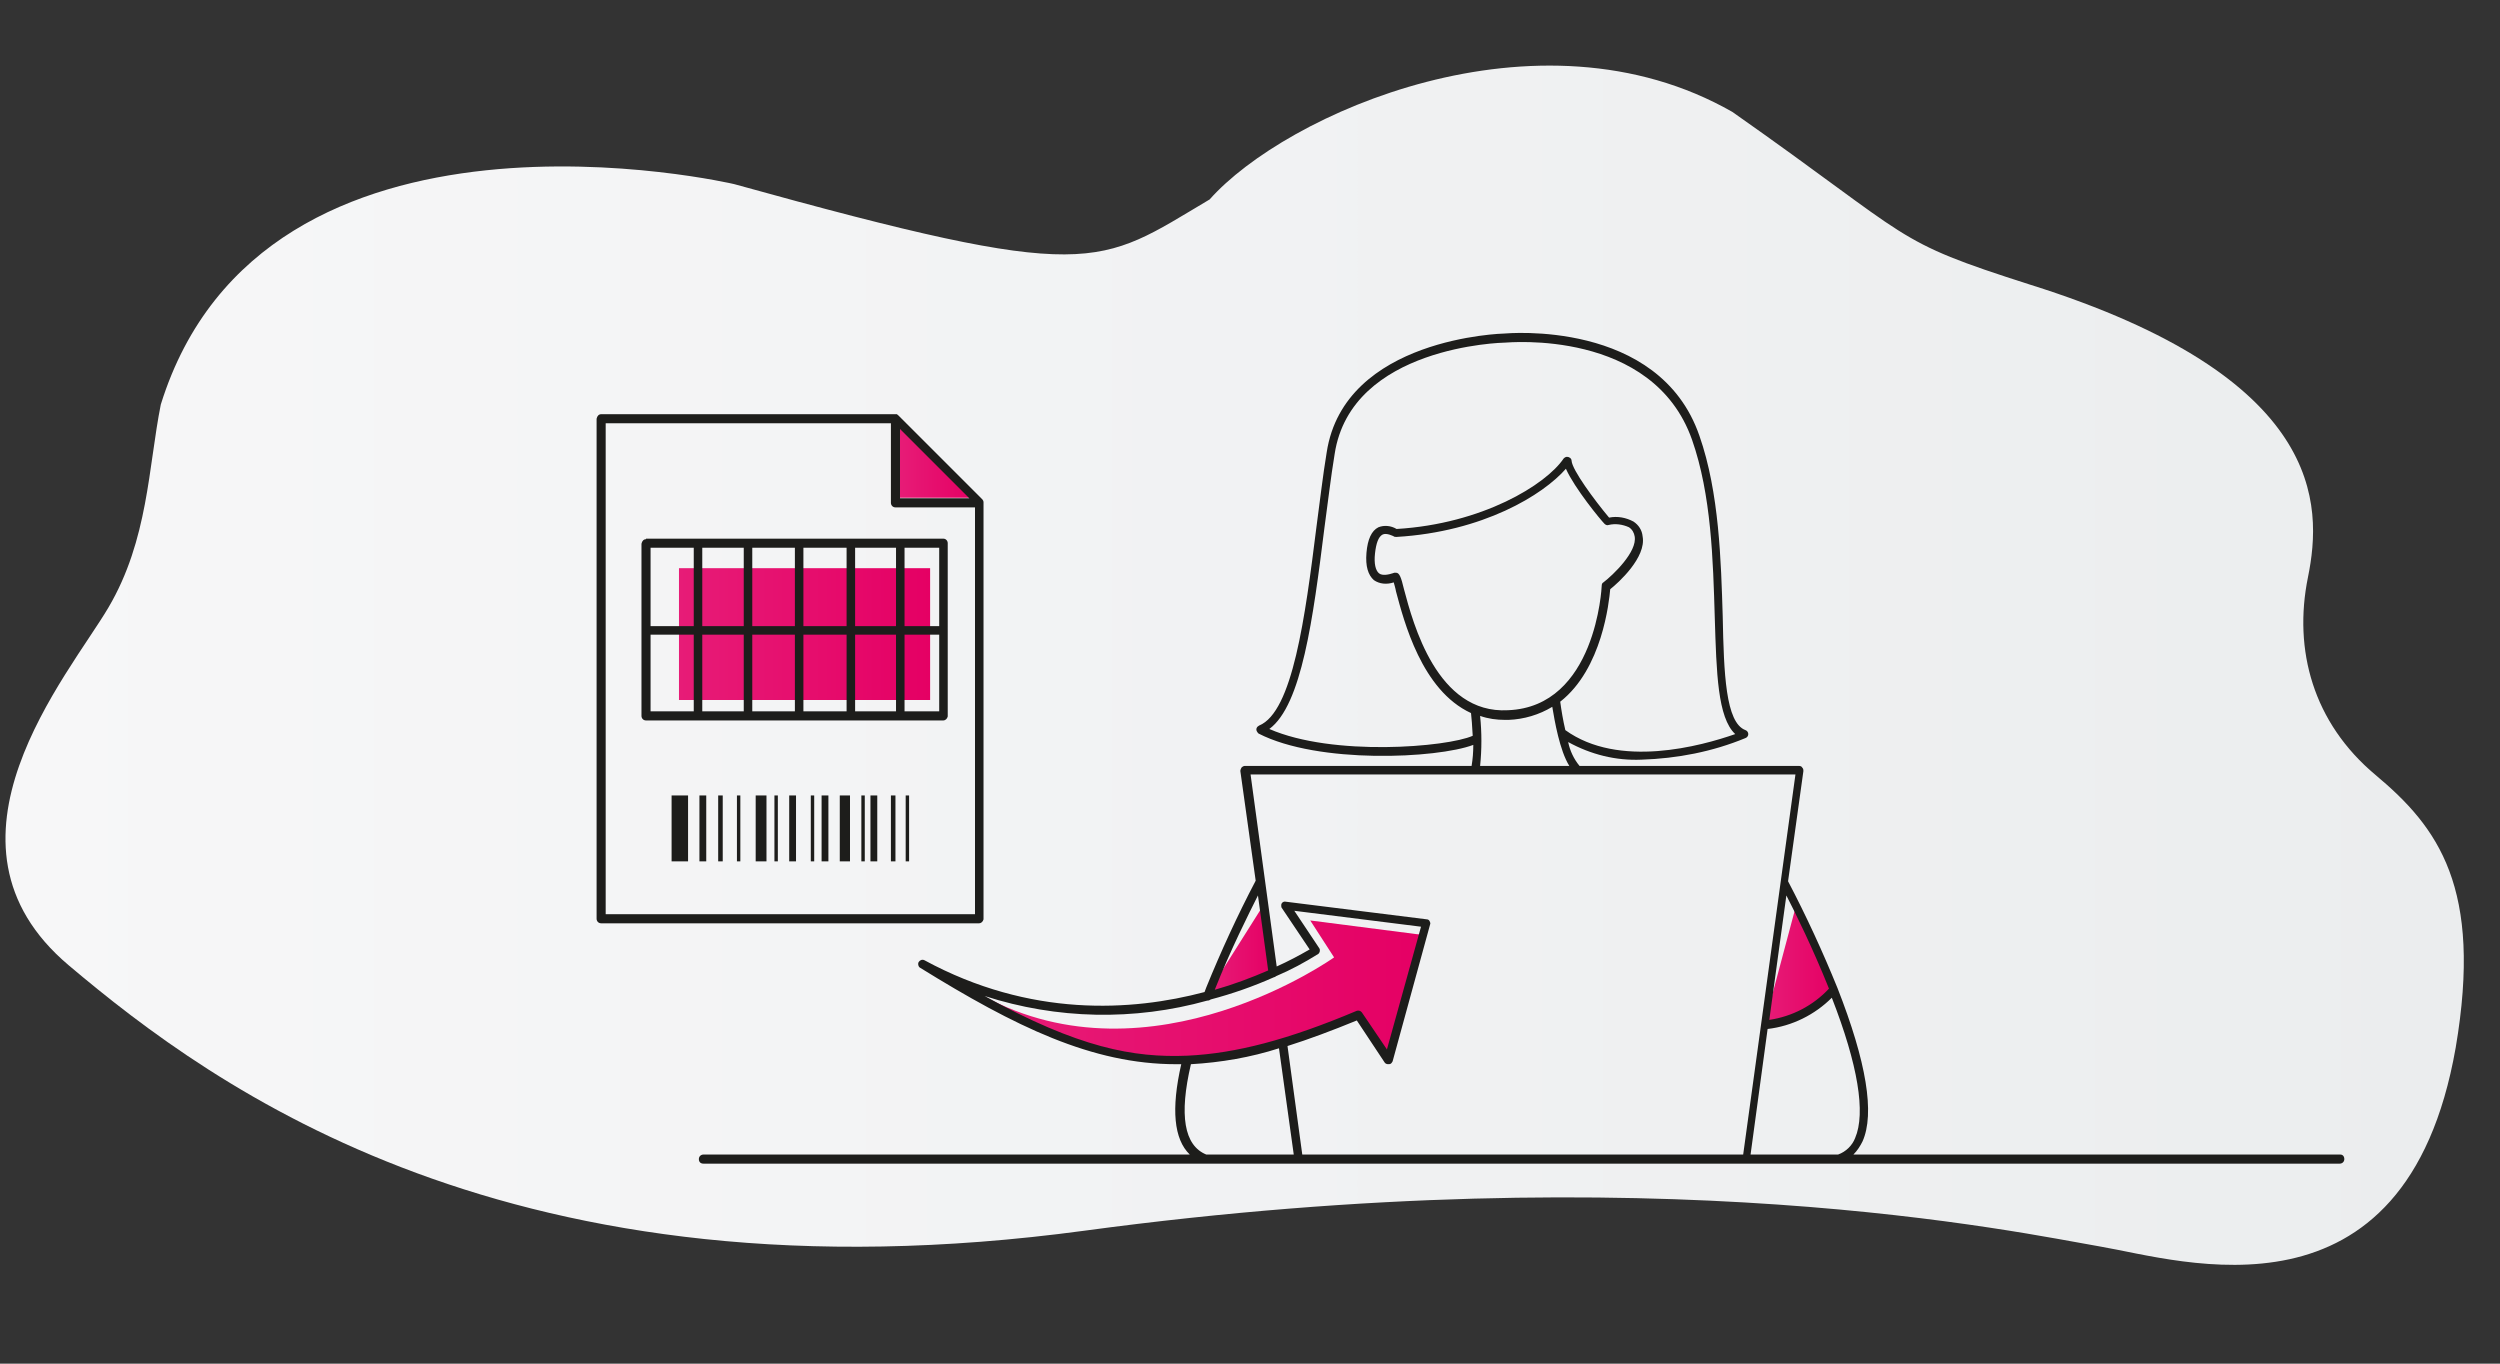 <?xml version="1.0" encoding="utf-8"?>
<!-- Generator: Adobe Illustrator 25.0.0, SVG Export Plug-In . SVG Version: 6.00 Build 0)  -->
<svg version="1.1" id="Ebene_1" xmlns="http://www.w3.org/2000/svg" xmlns:xlink="http://www.w3.org/1999/xlink" x="0px" y="0px"
	 viewBox="0 0 440 240" style="enable-background:new 0 0 440 240;" xml:space="preserve">
<rect x="0" y="0" width="440" height="240" fill="#333333" stroke="none"/>
<style type="text/css">
	.st0{fill:url(#SVGID_1_);}
	.st1{fill:url(#SVGID_2_);}
	.st2{fill:url(#SVGID_3_);}
	.st3{fill:url(#SVGID_4_);}
	.st4{fill:url(#SVGID_5_);}
	.st5{fill:url(#SVGID_6_);}
	.st6{fill:#1D1D1B;}
</style>
<g id="grauer_HG">
	
		<linearGradient id="SVGID_1_" gradientUnits="userSpaceOnUse" x1="0.931" y1="124.258" x2="433.631" y2="124.258" gradientTransform="matrix(1 0 0 -1 0 241.276)">
		<stop  offset="0" style="stop-color:#F7F7F8"/>
		<stop  offset="1" style="stop-color:#EBEDEE"/>
	</linearGradient>
	<path class="st0" d="M129.2,32.4c0,0-82.8-19.4-100.9,38.8c-2.2,11-2.2,23.8-9.2,35.7s-32.6,41.4-7,63s78,60.3,178.8,46.7
		s164.7,0.4,178.8,2.8s53.7,15.2,62.5-35c4.8-28.2-3.1-38.8-14.1-48s-14.5-22-11.9-34.8s3-35.2-48.9-51.5
		c-24.7-7.9-19.8-7.5-52.4-30.4c-34.3-19.6-78.7,0.4-92,15.4C193,46.9,192.6,50,129.2,32.4z"/>
</g>
<g id="rote_fläche">
	
		<linearGradient id="SVGID_2_" gradientUnits="userSpaceOnUse" x1="158.24" y1="160.236" x2="171.16" y2="160.236" gradientTransform="matrix(1 0 0 -1 0 241.276)">
		<stop  offset="0" style="stop-color:#E71C77"/>
		<stop  offset="1" style="stop-color:#E50064"/>
	</linearGradient>
	<polygon class="st1" points="158.2,87.6 171.2,87.6 158.2,74.5 	"/>
	
		<linearGradient id="SVGID_3_" gradientUnits="userSpaceOnUse" x1="119.49" y1="129.726" x2="163.68" y2="129.726" gradientTransform="matrix(1 0 0 -1 0 241.276)">
		<stop  offset="0" style="stop-color:#E71C77"/>
		<stop  offset="1" style="stop-color:#E50064"/>
	</linearGradient>
	<rect x="119.5" y="100" class="st2" width="44.2" height="23.2"/>
	
		<linearGradient id="SVGID_4_" gradientUnits="userSpaceOnUse" x1="173.17" y1="67.005" x2="250.78" y2="67.005" gradientTransform="matrix(1 0 0 -1 0 241.276)">
		<stop  offset="0" style="stop-color:#E71C77"/>
		<stop  offset="1" style="stop-color:#E50064"/>
	</linearGradient>
	<path class="st3" d="M234.8,168.5c0,0-32.1,22.9-61.7,6.8c24.8,15.4,40.9,13.6,66.2,2.9c-0.5,0.5,5.6,7.6,5.6,7.6l5.9-21.2
		l-20.2-2.6L234.8,168.5z"/>
	
		<linearGradient id="SVGID_5_" gradientUnits="userSpaceOnUse" x1="310.5" y1="71.366" x2="322.74" y2="71.366" gradientTransform="matrix(1 0 0 -1 0 241.276)">
		<stop  offset="0" style="stop-color:#E71C77"/>
		<stop  offset="1" style="stop-color:#E50064"/>
	</linearGradient>
	<path class="st4" d="M316.1,159.4l-5.6,21c2-0.3,12-3.9,12.2-6.2C321.3,170.6,316.1,159.4,316.1,159.4z"/>
	
		<linearGradient id="SVGID_6_" gradientUnits="userSpaceOnUse" x1="213" y1="74.26" x2="223.94" y2="74.26" gradientTransform="matrix(1 0 0 -1 0 241.276)">
		<stop  offset="0" style="stop-color:#E71C77"/>
		<stop  offset="1" style="stop-color:#E50064"/>
	</linearGradient>
	<path class="st5" d="M223.9,170.8l-1.6-11.4l-9.4,14.9C213.5,176,223.9,170.8,223.9,170.8z"/>
</g>
<g id="schwarze_kontur_rz">
	<path class="st6" d="M411.9,203.2h-85.7c0.7-0.7,1.2-1.5,1.6-2.3c2.2-4.9,0.7-14-4.4-27c-2.6-6.4-5.5-12.7-8.7-18.8l2.7-19.4
		c0-0.2,0-0.4-0.2-0.6c-0.1-0.2-0.3-0.3-0.6-0.3h-38.6c-1-1.2-1.7-2.7-2-4.2c4,2.2,8.4,3.3,12.9,3.1c6.3-0.2,12.5-1.4,18.3-3.8
		c0.3-0.1,0.5-0.4,0.5-0.7c0-0.3-0.2-0.6-0.5-0.7c-3.5-1.3-3.8-10-4-20c-0.3-9.7-0.6-21.8-4.1-31.8C292,56.1,265,58.7,264.8,58.7
		s-28.2,0.7-31.3,20.9c-0.7,4.2-1.2,8.7-1.8,13.1c-2,16-4.2,32.6-10.1,35c-0.4,0.2-0.6,0.6-0.4,1c0.1,0.2,0.2,0.3,0.3,0.4
		c10.5,5.4,31.4,4.4,37.8,2c0,1.3-0.1,2.5-0.3,3.7h-39.9c-0.2,0-0.4,0.1-0.6,0.3c-0.1,0.2-0.2,0.4-0.2,0.6L221,155
		c-3.2,6.1-6.1,12.4-8.7,18.8c-0.1,0.3-0.2,0.5-0.3,0.8c-12.8,3.4-30.7,4.5-49.3-5.6c-0.4-0.2-0.8,0-1,0.3c-0.2,0.3-0.1,0.8,0.2,1
		c16.8,10.4,30.3,17,45.1,17h0.9c-1.8,7.9-1.3,13.2,1.5,15.9h-85.6c-0.4,0-0.8,0.3-0.8,0.8s0.3,0.8,0.8,0.8l0,0h288
		c0.4,0,0.8-0.3,0.8-0.8S412.3,203.2,411.9,203.2L411.9,203.2z M326.5,200.3c-0.5,1.3-1.6,2.4-3,2.9h-15.4l3-22.1
		c4.3-0.5,8.3-2.5,11.3-5.5C327,187.4,328.4,195.9,326.5,200.3z M321.9,174c-2.8,3-6.5,4.9-10.5,5.5l3-21.9
		C316,160.7,319.1,167,321.9,174z M247.1,103.7c-0.5-2.1-0.8-2.9-1.4-2.9c-0.1,0-0.2,0-0.3,0l-0.3,0.1c-0.6,0.2-1.8,0.5-2.4,0
		s-0.9-1.7-0.7-3.5s0.6-2.9,1.3-3.3s2,0.3,2,0.3c0.1,0.1,0.3,0.1,0.5,0.1c15.2-0.9,25.8-7.4,29.8-12c1.5,3.4,6.1,9,6.8,9.7
		c0.2,0.2,0.5,0.3,0.7,0.2c1.2-0.3,2.5-0.1,3.6,0.4c0.6,0.4,0.9,1,1,1.6c0.5,2.7-3.8,6.8-5.5,8.1c-0.2,0.1-0.3,0.3-0.3,0.6
		c0,0.2-1,21.3-16.5,21.9C252.9,125.7,248.7,109.7,247.1,103.7L247.1,103.7z M223.4,128.3c5.7-4.2,7.7-19.4,9.7-35.4
		c0.6-4.3,1.1-8.8,1.8-13c2.9-19,29.6-19.6,30-19.6s26-2.5,32.9,17.1c3.4,9.7,3.7,21.2,4,31.3c0.3,9.7,0.5,17.6,3.6,20.5
		c-6,2.1-20.5,6.1-29.9-0.7c-0.4-1.7-0.7-3.5-0.9-5c7.4-5.8,8.6-17.6,8.8-19.8c1.4-1.1,6.4-5.6,5.7-9.3c-0.1-1.1-0.7-2-1.6-2.6
		c-1.3-0.7-2.8-1-4.3-0.7c-2.6-3.1-6.5-8.4-6.6-10c0-0.4-0.4-0.7-0.8-0.7c-0.2,0-0.4,0.1-0.6,0.3c-3.1,4.6-14.3,11.5-29.4,12.4
		c-1-0.6-2.2-0.7-3.2-0.3c-1.2,0.6-1.9,2.1-2.1,4.5s0.3,3.9,1.3,4.8c1,0.7,2.3,0.8,3.5,0.4c0.1,0.4,0.3,1,0.4,1.6
		c1.4,5.2,4.5,17.4,13.2,21.4c0.1,0.7,0.2,2.3,0.3,4C254.7,131.5,234.6,133.2,223.4,128.3L223.4,128.3z M260.5,126
		c1.4,0.5,2.9,0.7,4.4,0.7h0.6c2.7-0.1,5.4-0.9,7.7-2.3c0.4,2.4,1.3,7.7,3,10.4h-15.7C260.8,131.9,260.8,128.9,260.5,126z
		 M221.4,157.6l1.8,13.2c-3,1.3-6.2,2.5-9.4,3.4C216.6,167.1,219.8,160.8,221.4,157.6L221.4,157.6z M173.3,175.3
		c12.7,4.1,26.3,4.4,39.2,0.8h0.1c0.2,0,0.3-0.1,0.5-0.2c3.8-1,7.5-2.3,11.1-3.9l0,0c0.1,0,0.3-0.1,0.4-0.2c2.6-1.1,5-2.4,7.4-3.9
		c0.3-0.2,0.4-0.7,0.2-1l-4.4-6.6l22.3,2.8l-6,21.6l-4.4-6.5c-0.2-0.3-0.6-0.4-0.9-0.3c-12.1,5.1-21.3,7.5-29.8,7.9
		C199.5,186.2,189.8,184.4,173.3,175.3z M209.6,187.3c5.3-0.3,10.5-1.2,15.5-2.8l2.6,18.7h-15.4
		C208.4,201.6,207.5,196.3,209.6,187.3L209.6,187.3z M229.2,203.2l-2.6-19.1c3.8-1.2,7.8-2.7,12.2-4.5l4.9,7.4
		c0.2,0.3,0.7,0.4,1.1,0.2c0.1-0.1,0.2-0.2,0.3-0.4l6.6-24.1c0.1-0.2,0-0.4-0.1-0.6c-0.1-0.2-0.3-0.3-0.5-0.3l-24.8-3.1
		c-0.4-0.1-0.8,0.2-0.8,0.6c0,0.2,0,0.4,0.1,0.5l4.9,7.3c-1.9,1.1-3.8,2.1-5.8,3l-4.6-33.8h95.9l-9.2,66.9L229.2,203.2z"/>
	<path class="st6" d="M173.1,161.7V88.4l0,0c0-0.2-0.1-0.4-0.2-0.5l0,0l0,0l-14.8-14.8c-0.1-0.1-0.2-0.1-0.2-0.2l0,0
		c-0.1,0-0.2,0-0.3,0h-51.8c-0.4,0-0.7,0.3-0.8,0.8v88c0,0.4,0.3,0.8,0.8,0.8h66.5c0.4,0,0.7-0.3,0.8-0.7
		C173.1,161.7,173.1,161.7,173.1,161.7z M158.4,75.5l12.2,12.2h-12.2V75.5z M171.6,160.9h-65V74.5h50.2v14c0,0.4,0.3,0.8,0.8,0.8h14
		V160.9z"/>
	<rect x="118.2" y="140" class="st6" width="2.9" height="11.6"/>
	<rect x="133" y="140" class="st6" width="1.9" height="11.6"/>
	<rect x="123.1" y="140" class="st6" width="1.2" height="11.6"/>
	<rect x="144.6" y="140" class="st6" width="1.2" height="11.6"/>
	<rect x="138.9" y="140" class="st6" width="1.2" height="11.6"/>
	<rect x="126.4" y="140" class="st6" width="0.8" height="11.6"/>
	<rect x="129.7" y="140" class="st6" width="0.6" height="11.6"/>
	<rect x="147.8" y="140" class="st6" width="1.8" height="11.6"/>
	<rect x="153.2" y="140" class="st6" width="1.2" height="11.6"/>
	<rect x="156.8" y="140" class="st6" width="0.8" height="11.6"/>
	<rect x="159.4" y="140" class="st6" width="0.6" height="11.6"/>
	<rect x="151.6" y="140" class="st6" width="0.6" height="11.6"/>
	<rect x="142.7" y="140" class="st6" width="0.6" height="11.6"/>
	<rect x="136.3" y="140" class="st6" width="0.6" height="11.6"/>
	<path class="st6" d="M113.7,94.9c-0.4,0-0.7,0.3-0.8,0.8v30.3c0,0.4,0.3,0.8,0.8,0.8H166c0.4,0,0.7-0.3,0.8-0.7c0,0,0,0,0,0v-14.9
		c0,0,0-0.1,0-0.2c0-0.1,0-0.1,0-0.2V95.6c0-0.4-0.3-0.8-0.8-0.8H113.7z M130.9,110.2h-7.3V96.4h7.3V110.2z M132.4,96.4h7.5v13.8
		h-7.5V96.4z M130.9,111.7v13.5h-7.3v-13.5H130.9z M132.4,111.7h7.5v13.5h-7.5V111.7z M141.4,111.7h7.6v13.5h-7.6V111.7z
		 M150.5,111.7h7.2v13.5h-7.2V111.7z M150.5,110.2V96.4h7.2v13.8H150.5z M149,110.2h-7.6V96.4h7.6V110.2z M122.1,96.4v13.8h-7.6
		V96.4H122.1z M114.5,111.7h7.6v13.5h-7.6V111.7z M159.2,125.2v-13.5h6.1v13.5H159.2z M165.3,110.2h-6.1V96.4h6.1V110.2z"/>
</g>
</svg>
